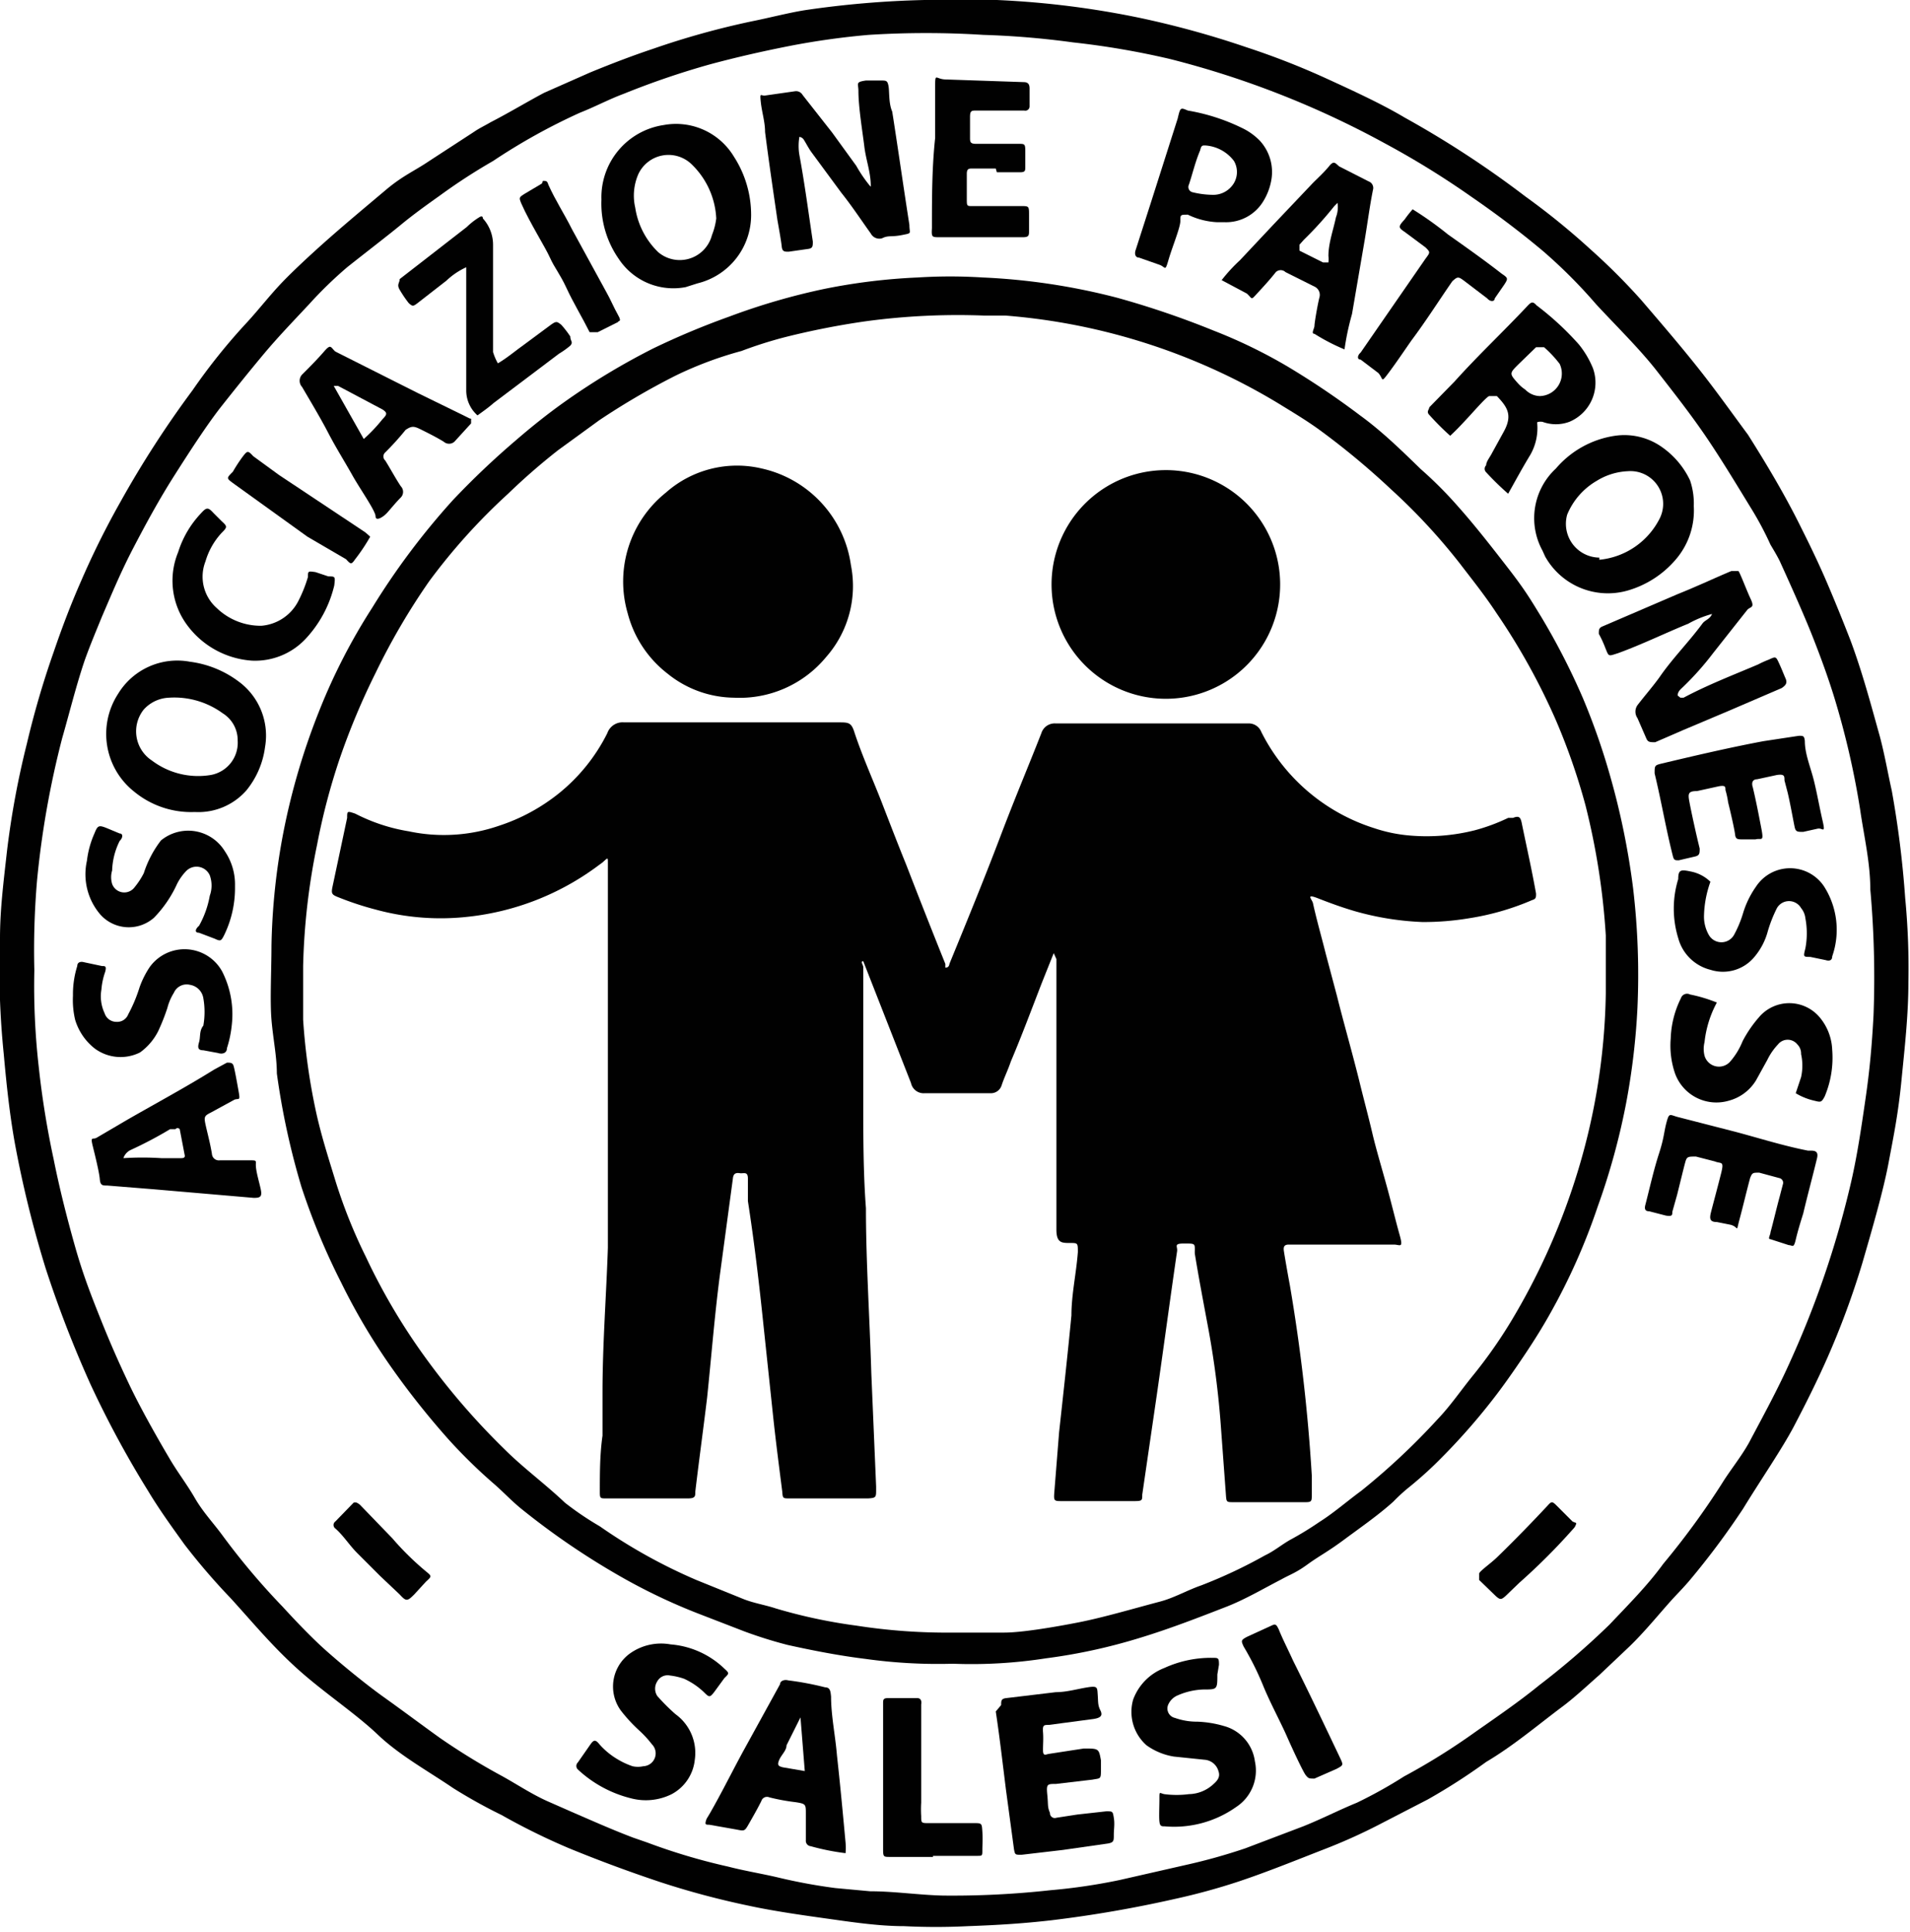 <svg xmlns="http://www.w3.org/2000/svg" viewBox="0 0 35.6 36"><defs><style>.cls-1{fill:#010101;}</style></defs><title>assRisorsa 1</title><g id="Livello_2" data-name="Livello 2"><g id="Livello_1-2" data-name="Livello 1"><path class="cls-1" d="M17.45,0c.38,0,.76,0,1.13,0a16.69,16.69,0,0,1,2.65.33,17.19,17.19,0,0,1,2,.55,14.27,14.27,0,0,1,1.53.6c.48.22,1,.46,1.42.71a18.49,18.49,0,0,1,2.25,1.47,13.52,13.52,0,0,1,1.23,1,11.66,11.66,0,0,1,.93.93c.42.49.86,1,1.25,1.51.26.34.51.69.74,1,.36.57.7,1.14,1,1.75.16.32.32.65.47,1s.3.72.44,1.08c.22.59.38,1.19.55,1.8.09.34.15.69.22,1a18.6,18.6,0,0,1,.25,2,13.65,13.65,0,0,1,.06,1.57c0,.62-.07,1.23-.13,1.84s-.14,1-.24,1.53-.31,1.25-.49,1.87a15.44,15.44,0,0,1-.65,1.76c-.19.43-.4.85-.62,1.27s-.62,1-.95,1.54a14.57,14.57,0,0,1-1,1.34c-.11.13-.22.24-.33.36-.26.29-.51.6-.79.87l-.56.53c-.24.21-.47.43-.73.62-.45.34-.89.71-1.38,1a11.23,11.23,0,0,1-1.09.7l-.91.47a10.35,10.35,0,0,1-1,.45c-.54.21-1.08.43-1.62.61a11.91,11.91,0,0,1-1.17.32,22.76,22.76,0,0,1-2.31.4c-.52.06-1,.09-1.56.11a11.86,11.86,0,0,1-1.19,0c-.48,0-1-.08-1.43-.14s-1-.14-1.46-.24a15.41,15.41,0,0,1-1.65-.44c-.57-.19-1.14-.4-1.7-.63a12.25,12.25,0,0,1-1.26-.62,9.84,9.84,0,0,1-.9-.5c-.47-.32-1-.61-1.41-1s-1-.78-1.48-1.21-.85-.88-1.26-1.33a12.16,12.16,0,0,1-.86-1c-.23-.32-.47-.65-.68-1A18.67,18.67,0,0,1,1.69,25.8a21.14,21.14,0,0,1-.84-2.17,20.49,20.49,0,0,1-.57-2.31c-.1-.55-.16-1.12-.21-1.68A15.59,15.59,0,0,1,0,17.48c0-.54.07-1.08.13-1.62a16,16,0,0,1,.37-2A16.62,16.62,0,0,1,1,12.15c.15-.44.32-.89.51-1.32a15.46,15.46,0,0,1,.73-1.47A19,19,0,0,1,3.59,7.27,11.23,11.23,0,0,1,4.61,6c.22-.24.42-.5.65-.74s.61-.59.93-.87.68-.58,1-.85S7.72,3.19,8,3l.83-.54c.1-.07.21-.12.31-.18.35-.18.68-.38,1-.55L11,1.35c.39-.16.78-.31,1.17-.44A15.1,15.1,0,0,1,14,.4c.35-.07.69-.16,1-.21A18,18,0,0,1,17.23,0h.22ZM.64,18.08a13.33,13.33,0,0,0,.08,1.78A16.57,16.57,0,0,0,1,21.6c.11.55.25,1.1.4,1.63s.3.91.48,1.36.34.81.53,1.21.48.92.74,1.36c.15.26.33.49.48.75s.34.46.51.69a13.13,13.13,0,0,0,1.13,1.34c.21.23.43.46.66.68s.8.7,1.22,1,.71.52,1.06.77a12.4,12.4,0,0,0,1.16.71c.27.15.54.33.83.46l.5.22c.37.16.73.32,1.1.46l.26.09a11.38,11.38,0,0,0,1.51.45c.31.08.62.13.92.2a10.23,10.23,0,0,0,1.08.2l.65.06c.45,0,.91.07,1.36.08a16.64,16.64,0,0,0,2-.1,10.83,10.83,0,0,0,1.29-.19l1.23-.28a10.75,10.75,0,0,0,1.11-.31l1.08-.41c.35-.14.68-.31,1-.44a8.5,8.5,0,0,0,.88-.49,12.28,12.28,0,0,0,1.33-.83c.4-.28.81-.56,1.19-.87A14.45,14.45,0,0,0,30,30.27c.35-.37.71-.73,1-1.13a14.59,14.59,0,0,0,1.09-1.49c.16-.26.36-.5.51-.77.27-.51.54-1,.78-1.54a17.73,17.73,0,0,0,1.1-3.22c.13-.54.21-1.09.29-1.64s.12-1,.15-1.56a18.45,18.45,0,0,0-.06-2.35c0-.5-.12-1-.19-1.49A15.38,15.38,0,0,0,34.19,13c-.12-.39-.26-.77-.41-1.15s-.4-.94-.61-1.4c-.05-.1-.11-.2-.17-.3a6,6,0,0,0-.35-.66c-.27-.44-.54-.89-.83-1.32s-.62-.85-.94-1.26-.75-.83-1.13-1.24a9.45,9.45,0,0,0-1-1c-.43-.36-.87-.69-1.32-1a16,16,0,0,0-1.62-1,17.08,17.08,0,0,0-4-1.57A15.11,15.11,0,0,0,20,.79,15.82,15.82,0,0,0,18.33.65a17,17,0,0,0-2.14,0,14.24,14.24,0,0,0-1.44.2c-.51.1-1,.21-1.52.35a15.27,15.27,0,0,0-1.61.55c-.27.1-.53.24-.81.35A11.31,11.31,0,0,0,9.19,3a10.82,10.82,0,0,0-1,.65c-.24.17-.49.35-.72.54s-.66.52-1,.79a7.71,7.71,0,0,0-.71.69c-.28.3-.57.6-.83.91s-.55.67-.81,1-.59.84-.87,1.28-.52.88-.76,1.34-.4.85-.59,1.29c-.11.27-.22.53-.32.81-.16.47-.29,1-.42,1.45a17,17,0,0,0-.47,2.66A15.33,15.33,0,0,0,.64,18.08Z"></path><path class="cls-1" d="M17.76,31a9.78,9.78,0,0,1-1.63-.09c-.49-.06-1-.16-1.45-.26a8.18,8.18,0,0,1-.8-.25L13,30.06a10.88,10.88,0,0,1-1.46-.7A13.91,13.91,0,0,1,9.7,28.1c-.17-.14-.32-.3-.48-.44a9.73,9.73,0,0,1-.86-.84,15,15,0,0,1-1-1.25,11.71,11.71,0,0,1-1-1.67,12.6,12.6,0,0,1-.74-1.78A13.9,13.9,0,0,1,5.16,20c0-.32-.07-.64-.1-1s0-.92,0-1.38a12.26,12.26,0,0,1,.22-2.1,12.61,12.61,0,0,1,.66-2.25,11.12,11.12,0,0,1,1-1.95,13.56,13.56,0,0,1,1.5-2A15.2,15.2,0,0,1,9.62,8.2c.29-.25.59-.49.9-.71a12.9,12.9,0,0,1,1.66-1,14.47,14.47,0,0,1,1.41-.59,12.24,12.24,0,0,1,1.79-.52,11.2,11.2,0,0,1,1.73-.21,9.61,9.61,0,0,1,1.2,0,12,12,0,0,1,2.52.38,16.41,16.41,0,0,1,1.79.61A9.48,9.48,0,0,1,24,6.83a15.18,15.18,0,0,1,1.35.91c.4.29.76.64,1.13,1a7.49,7.49,0,0,1,.69.69c.33.37.64.77.95,1.17s.42.59.61.9A12.84,12.84,0,0,1,29.5,13,12.58,12.58,0,0,1,30,14.42a14,14,0,0,1,.44,2.14,13.74,13.74,0,0,1,.08,2.22,13,13,0,0,1-.21,1.77,12.81,12.81,0,0,1-.53,1.93,11.55,11.55,0,0,1-.89,2c-.14.25-.29.49-.45.73s-.36.53-.55.78a11.8,11.8,0,0,1-1,1.15,7.21,7.21,0,0,1-.65.59,3.2,3.2,0,0,0-.27.25c-.29.26-.61.48-.92.71s-.46.3-.68.46-.33.19-.49.28c-.33.17-.65.36-1,.5-.54.21-1.08.42-1.64.59a10.5,10.5,0,0,1-1.75.38A9,9,0,0,1,17.76,31ZM5.65,18c0,.25,0,.62,0,1a11.65,11.65,0,0,0,.25,1.76c.09.4.21.78.33,1.17a9.62,9.62,0,0,0,.59,1.49,11.51,11.51,0,0,0,1.09,1.85A13.19,13.19,0,0,0,9.4,27c.35.35.75.64,1.13,1a5.7,5.7,0,0,0,.65.44,10.06,10.06,0,0,0,1.8,1l.84.34c.21.09.43.12.64.19a9.78,9.78,0,0,0,1.5.32,11,11,0,0,0,1.81.13c.32,0,.63,0,.95,0s.92-.1,1.38-.19,1-.25,1.53-.39c.26-.07.5-.21.76-.3a9.19,9.19,0,0,0,1.19-.56c.17-.08.31-.2.47-.29a6,6,0,0,0,.54-.33c.27-.17.52-.39.78-.58a12.77,12.77,0,0,0,1.42-1.33c.25-.26.45-.56.68-.84a8.89,8.89,0,0,0,.7-1,12.43,12.43,0,0,0,1.18-2.6,12,12,0,0,0,.58-3.5c0-.36,0-.72,0-1.08A13.18,13.18,0,0,0,29.55,15,11.84,11.84,0,0,0,29,13.42a12.2,12.2,0,0,0-1.11-2c-.21-.32-.45-.62-.68-.92a11.19,11.19,0,0,0-1.28-1.38A14.22,14.22,0,0,0,24.58,8c-.25-.18-.52-.34-.78-.5a11.61,11.61,0,0,0-5.06-1.62l-.4,0a12.77,12.77,0,0,0-2.23.11,14.69,14.69,0,0,0-1.47.29,7.81,7.81,0,0,0-.82.26A6.94,6.94,0,0,0,12.59,7a13.48,13.48,0,0,0-1.42.83l-.77.56a12,12,0,0,0-.93.81A11.27,11.27,0,0,0,8,10.83,12.5,12.5,0,0,0,7,12.54a13.18,13.18,0,0,0-.67,1.6,12.12,12.12,0,0,0-.42,1.6A12.45,12.45,0,0,0,5.65,18Z"></path><path class="cls-1" d="M16.23,3.46c0-.25-.09-.48-.12-.73S16,2,16,1.7c0-.15-.06-.17.14-.2l.27,0c.11,0,.13,0,.15.1s0,.32.07.48c.11.7.21,1.41.32,2.11v0c0,.17.06.15-.14.19s-.25,0-.37.06a.18.18,0,0,1-.21-.09c-.18-.25-.35-.51-.55-.76l-.56-.76c-.05-.07-.09-.15-.14-.23a.12.12,0,0,0-.08-.05,1,1,0,0,0,0,.34c.1.54.17,1.08.25,1.61,0,.09,0,.13-.1.14l-.35.05c-.08,0-.12,0-.13-.1s-.05-.32-.08-.49c-.08-.55-.16-1.09-.23-1.64,0-.19-.06-.37-.08-.56s0-.11.08-.12l.56-.08a.14.14,0,0,1,.14.07l.55.7.45.62a2.55,2.55,0,0,0,.26.38s0,0,0,0S16.25,3.47,16.23,3.46Z"></path><path class="cls-1" d="M31.32,13h.06c.45-.24.92-.42,1.39-.62a1.76,1.76,0,0,1,.2-.09c.13-.06.13-.06.19.07s.08.19.12.28,0,.13-.07.18l-1,.43-.83.35-.53.23c-.09,0-.13,0-.16-.06l-.17-.39a.21.21,0,0,1,0-.24c.13-.17.28-.34.41-.52.24-.35.55-.66.8-1,.05-.07.14-.08.18-.18a1.93,1.93,0,0,0-.44.18c-.44.18-.87.39-1.31.55-.19.06-.17.07-.24-.1a2.06,2.06,0,0,0-.12-.26c0-.07,0-.1.05-.13l1.42-.61c.35-.14.69-.3,1-.43.07,0,.11,0,.13,0s.15.35.23.52,0,.14-.06.2l-.64.81a5.41,5.41,0,0,1-.55.62c-.05.05-.11.09-.11.17l0,0h0Z"></path><path class="cls-1" d="M11.21,3.72a1.36,1.36,0,0,1,1.16-1.39,1.26,1.26,0,0,1,1.31.59A2,2,0,0,1,14,4a1.31,1.31,0,0,1-1,1.28l-.22.07a1.22,1.22,0,0,1-1.25-.53A1.8,1.8,0,0,1,11.21,3.72Zm2.14.35a1.5,1.5,0,0,0-.45-1,.62.62,0,0,0-1,.17,1,1,0,0,0-.06.63,1.45,1.45,0,0,0,.43.83.62.62,0,0,0,1-.32A1.24,1.24,0,0,0,13.35,4.07Z"></path><path class="cls-1" d="M31.57,9.43a1.4,1.4,0,0,1-.34,1,1.85,1.85,0,0,1-.88.57,1.34,1.34,0,0,1-1.55-.63l-.05-.11A1.26,1.26,0,0,1,29,8.73a1.79,1.79,0,0,1,1.1-.61,1.21,1.21,0,0,1,.89.22,1.58,1.58,0,0,1,.51.61A1.33,1.33,0,0,1,31.57,9.43Zm-1.76,1a1.41,1.41,0,0,0,1.13-.78.61.61,0,0,0-.6-.87,1.2,1.2,0,0,0-.58.18,1.3,1.3,0,0,0-.55.63A.63.63,0,0,0,29.81,10.39Z"></path><path class="cls-1" d="M3.63,15.13a1.67,1.67,0,0,1-1.13-.38,1.37,1.37,0,0,1-.3-1.82,1.29,1.29,0,0,1,1.34-.6,1.92,1.92,0,0,1,.91.37,1.25,1.25,0,0,1,.49,1.22,1.6,1.6,0,0,1-.35.81A1.19,1.19,0,0,1,3.63,15.13Zm.8-1.33a.59.59,0,0,0-.28-.51,1.53,1.53,0,0,0-1-.29.67.67,0,0,0-.47.22.65.65,0,0,0,.15.95,1.43,1.43,0,0,0,1.1.27A.61.61,0,0,0,4.43,13.8Z"></path><path class="cls-1" d="M28.65,7.87s0,0,0,0a1,1,0,0,1-.13.61c-.14.23-.27.47-.41.72a5.22,5.22,0,0,1-.41-.4.09.09,0,0,1,0-.13c0-.07.07-.15.11-.23l.22-.4c.17-.31.06-.46-.13-.66-.05,0-.1,0-.14,0s-.25.24-.37.37-.23.25-.36.37a4.78,4.78,0,0,1-.39-.39c-.06-.06,0-.1,0-.14l.47-.48c.44-.49.92-.94,1.37-1.42.06-.06.09-.08.16,0a5.43,5.43,0,0,1,.79.73,1.76,1.76,0,0,1,.26.44.79.79,0,0,1-.44,1,.72.72,0,0,1-.5,0S28.68,7.85,28.65,7.87Zm.05-.49a.42.42,0,0,0,.37-.6,2.13,2.13,0,0,0-.29-.31c-.05,0-.1,0-.15,0l-.33.32c-.17.17-.17.17,0,.36a.69.69,0,0,0,.13.11A.39.39,0,0,0,28.7,7.38Z"></path><path class="cls-1" d="M15.76,34.53a4.4,4.4,0,0,1-.65-.13.1.1,0,0,1-.09-.11c0-.17,0-.33,0-.5s0-.18-.19-.21a3.86,3.86,0,0,1-.49-.09.11.11,0,0,0-.15.07c-.07.14-.15.28-.23.42s-.08.14-.23.11L13.22,34c-.07,0-.09,0-.05-.11l.06-.1c.23-.4.43-.81.65-1.21l.66-1.2c0-.06.08-.09.15-.07a5.58,5.58,0,0,1,.69.13c.1,0,.1.09.11.17,0,.36.08.73.11,1.1.06.54.11,1.08.16,1.62A1.2,1.2,0,0,1,15.76,34.53ZM15,33l-.08-1-.26.52c0,.1-.1.18-.14.28s0,.11.07.13Z"></path><path class="cls-1" d="M18.66,31.77c0-.08,0-.12.1-.13l.92-.11c.2,0,.4-.06.59-.09s.18,0,.19.14,0,.19.05.29,0,.14-.13.16l-.83.11c-.09,0-.12,0-.11.13s0,.22,0,.34.05.08.11.07l.65-.1c.28,0,.28,0,.32.22,0,.05,0,.1,0,.15,0,.21,0,.18-.16.21l-.68.08c-.16,0-.18,0-.16.2s0,.22.05.34a.09.09,0,0,0,.12.09l.39-.06.54-.06c.12,0,.12,0,.14.12s0,.21,0,.32,0,.14-.11.16l-.84.12-.77.09c-.12,0-.12,0-.14-.1l-.15-1.11c-.06-.48-.12-1-.19-1.46Z"></path><path class="cls-1" d="M8.78,7.83a.61.61,0,0,1,0,.06l-.31.34a.15.15,0,0,1-.2,0c-.13-.08-.27-.15-.41-.22s-.18-.08-.3,0a5.14,5.14,0,0,1-.38.42.1.1,0,0,0,0,.15c.1.16.19.33.29.48a.15.15,0,0,1,0,.21c-.09.09-.17.19-.25.28S7,9.72,7,9.62s-.29-.51-.43-.76-.31-.52-.45-.79-.32-.57-.49-.86a.17.17,0,0,1,0-.23c.14-.14.28-.28.41-.43s.12-.08.21,0l1.53.77.86.42.12.06S8.79,7.79,8.78,7.83Zm-2,.35a3,3,0,0,0,.35-.37c.09-.09.09-.12,0-.18l-.83-.44s0,0-.08,0Z"></path><path class="cls-1" d="M25.06,6.51a3.67,3.67,0,0,1-.56-.29c-.07,0,0-.1,0-.15s.05-.35.09-.52a.17.17,0,0,0-.09-.21l-.54-.27a.13.13,0,0,0-.18,0c-.11.14-.23.27-.35.4s-.08.1-.19,0l-.47-.25a3,3,0,0,1,.34-.37l.62-.66.74-.78c.1-.1.21-.2.3-.31s.11-.07.19,0l.55.28a.13.13,0,0,1,.08.16c-.06.3-.1.61-.15.91l-.24,1.4C25.13,6.1,25.09,6.3,25.06,6.51Zm-.13-2.73h0l-.06.06a6.75,6.75,0,0,1-.57.63l-.08.09s0,.08,0,.11l.44.22c.05,0,.08,0,.1,0a.5.5,0,0,0,0-.12c0-.24.09-.48.14-.72A.53.53,0,0,0,24.93,3.78Z"></path><path class="cls-1" d="M4.73,22.32l-1.86-.16L2,22.09c-.09,0-.13,0-.14-.12s-.08-.41-.13-.61,0-.12.07-.16l.58-.34c.54-.31,1.08-.6,1.61-.93l.24-.13c.06,0,.1,0,.12.05s.07.33.1.5,0,.11-.08.14l-.44.24c-.12.06-.13.08-.1.22s.09.36.12.55a.13.13,0,0,0,.15.12c.18,0,.35,0,.53,0s.13,0,.14.12.06.28.09.42S4.85,22.32,4.73,22.32ZM2.3,21.58a5.51,5.51,0,0,1,.71,0h.35c.05,0,.1,0,.08-.07l-.09-.47a.05.05,0,0,0-.08,0l-.1,0a7.48,7.48,0,0,1-.74.39A.26.26,0,0,0,2.3,21.58Z"></path><path class="cls-1" d="M22.69,31.2c0,.28,0,.28-.26.28a1.3,1.3,0,0,0-.48.11.33.33,0,0,0-.17.16.18.18,0,0,0,.12.26,1.23,1.23,0,0,0,.42.07,2,2,0,0,1,.49.08.79.79,0,0,1,.58.66.81.81,0,0,1-.35.85,2,2,0,0,1-1.33.36c-.06,0-.09,0-.1-.09s0-.29,0-.43,0-.1.09-.08a1.77,1.77,0,0,0,.46,0,.69.69,0,0,0,.45-.18c.08-.07.14-.14.1-.25a.29.29,0,0,0-.25-.21l-.58-.06a1.2,1.2,0,0,1-.51-.21.83.83,0,0,1-.25-.85,1,1,0,0,1,.58-.59,2.09,2.09,0,0,1,.89-.19c.12,0,.13,0,.13.13Z"></path><path class="cls-1" d="M18.56,3.14h-.43c-.07,0-.11,0-.11.1s0,.31,0,.46,0,.14.13.14l.88,0c.15,0,.15,0,.15.17V4.3c0,.08,0,.12-.11.12l-.5,0-1.06,0c-.14,0-.15,0-.14-.17,0-.56,0-1.12.06-1.68,0-.3,0-.61,0-.92s0-.18.18-.17l1.47.05c.09,0,.11.05.11.12s0,.22,0,.33a.08.08,0,0,1-.1.08h-.89c-.09,0-.12,0-.12.12v.38c0,.08,0,.12.11.12l.79,0c.12,0,.13,0,.13.14v.29c0,.07,0,.1-.1.1h-.43Z"></path><path class="cls-1" d="M12.5,30.64a1.63,1.63,0,0,1,1,.45c.1.09.09.09,0,.18l-.19.26c-.08.1-.09.1-.19,0a1.34,1.34,0,0,0-.37-.25,1.22,1.22,0,0,0-.26-.06.22.22,0,0,0-.24.11.25.25,0,0,0,0,.27,3.64,3.64,0,0,0,.34.34.89.89,0,0,1,.36.85.82.82,0,0,1-.43.64,1.08,1.08,0,0,1-.75.08,2.24,2.24,0,0,1-1-.54.09.09,0,0,1,0-.13l.23-.33c.07-.1.1-.1.18,0a1.4,1.4,0,0,0,.33.27,1.43,1.43,0,0,0,.28.13.46.46,0,0,0,.2,0,.24.24,0,0,0,.16-.41,2,2,0,0,0-.24-.26,2.92,2.92,0,0,1-.34-.37.76.76,0,0,1,.17-1.06A1,1,0,0,1,12.5,30.64Z"></path><path class="cls-1" d="M9.28,6.77c.17-.1.31-.22.45-.32l.54-.4c.1-.07.11-.06.19,0a1.84,1.84,0,0,1,.17.22c0,.09.06.1,0,.17a1.59,1.59,0,0,1-.21.15L9.2,7.51c-.09.08-.19.15-.3.23a.62.62,0,0,1-.21-.46c0-.48,0-1,0-1.43,0-.25,0-.51,0-.76,0,0,0-.07,0-.11a1.34,1.34,0,0,0-.37.25l-.54.42c-.08.06-.09.06-.16,0a2.2,2.2,0,0,1-.17-.25c-.06-.1,0-.13,0-.2L8.7,4.23a1.3,1.3,0,0,1,.23-.18S9,4,9,4.07a.73.73,0,0,1,.19.49c0,.66,0,1.33,0,2A1,1,0,0,0,9.28,6.77Z"></path><path class="cls-1" d="M33.53,13.71c.08,0,.1,0,.11.1,0,.23.1.47.16.7s.11.52.17.78,0,.13-.09.15l-.27.06c-.11,0-.14,0-.16-.09s-.08-.43-.13-.64l-.06-.23c0-.08,0-.12-.14-.1l-.37.08c-.08,0-.11.06-.08.15.06.25.11.51.16.77s0,.17-.11.2l-.24,0c-.09,0-.13,0-.14-.09s-.08-.4-.13-.6a1.55,1.55,0,0,0-.05-.23c0-.06,0-.09-.12-.07l-.41.09c-.17,0-.17.05-.14.21s.12.58.19.86c0,.09,0,.13-.09.15l-.3.07c-.07,0-.09,0-.11-.08-.13-.51-.21-1-.34-1.54,0-.14,0-.15.12-.18.63-.15,1.27-.3,1.91-.42Z"></path><path class="cls-1" d="M33.34,23.2,33,23.09c-.06,0,0-.08,0-.13.06-.22.11-.44.17-.66l.06-.23a.09.09,0,0,0-.07-.12l-.37-.1c-.12,0-.13,0-.17.1-.07.26-.13.52-.2.78s0,.13-.17.09L32,22.77c-.13,0-.14-.06-.11-.18s.13-.49.19-.73,0-.17-.12-.22l-.35-.09c-.15,0-.17,0-.2.11s-.1.4-.15.6l-.09.32c0,.06,0,.09-.12.07l-.31-.08c-.09,0-.09-.06-.07-.13.08-.31.15-.63.25-.94s.09-.39.14-.58.06-.15.2-.11l1.09.28c.45.12.89.26,1.35.35h.06c.12,0,.13.06.1.17-.08.33-.17.66-.25,1-.05.16-.1.32-.14.49S33.41,23.2,33.34,23.2Z"></path><path class="cls-1" d="M22.68,4.14A1.41,1.41,0,0,1,22.14,4C22,4,22,4,22,4.12s-.15.48-.22.72-.05.13-.18.09l-.37-.13c-.07,0-.09-.07-.06-.15l.27-.84.51-1.6C22,2,22,2,22.14,2.06a3.7,3.7,0,0,1,1,.32,1.16,1.16,0,0,1,.34.24.86.86,0,0,1,.22.71,1.12,1.12,0,0,1-.16.43.81.81,0,0,1-.72.38Zm-.09-.51A.45.45,0,0,0,23,3.41.41.41,0,0,0,23,3a.73.73,0,0,0-.54-.29c-.05,0-.07,0-.09.09-.09.21-.14.43-.21.64a.1.1,0,0,0,.06.14A1.64,1.64,0,0,0,22.59,3.63Z"></path><path class="cls-1" d="M1.36,18.55A1.74,1.74,0,0,1,1.44,18c0-.07.06-.09.13-.07L1.9,18c.06,0,.09,0,.06.11a1.3,1.3,0,0,0-.07.33.74.74,0,0,0,.06.44.23.23,0,0,0,.22.16.22.22,0,0,0,.22-.14,2.78,2.78,0,0,0,.21-.5,1.69,1.69,0,0,1,.19-.38.8.8,0,0,1,1.35.08,1.76,1.76,0,0,1,.18,1,2.05,2.05,0,0,1-.09.43c0,.09-.08.12-.17.09l-.27-.05c-.1,0-.11-.05-.08-.15s0-.21.08-.31a1.46,1.46,0,0,0,0-.51.3.3,0,0,0-.25-.25.26.26,0,0,0-.3.15,1,1,0,0,0-.12.28,3.83,3.83,0,0,1-.17.43,1.09,1.09,0,0,1-.34.4.81.81,0,0,1-.84-.07A1.07,1.07,0,0,1,1.4,19,1.61,1.61,0,0,1,1.36,18.55Z"></path><path class="cls-1" d="M32,18.68a2,2,0,0,0-.23.74.52.52,0,0,0,0,.25.28.28,0,0,0,.47.12,1.33,1.33,0,0,0,.24-.39,2.28,2.28,0,0,1,.3-.44.74.74,0,0,1,1.14,0,1,1,0,0,1,.23.6,1.86,1.86,0,0,1-.14.87c-.06.11-.07.11-.19.08a1.17,1.17,0,0,1-.35-.14l.1-.3a1,1,0,0,0,0-.43.24.24,0,0,0-.07-.18.23.23,0,0,0-.36,0,1.15,1.15,0,0,0-.2.29l-.21.38a.85.85,0,0,1-.51.38.82.82,0,0,1-1-.51,1.6,1.6,0,0,1-.08-.65,1.81,1.81,0,0,1,.19-.75.12.12,0,0,1,.17-.07A2.79,2.79,0,0,1,32,18.68Z"></path><path class="cls-1" d="M4.38,16.51a2,2,0,0,1-.2.91c-.06.12-.07.12-.18.07l-.29-.11c-.08,0-.08-.06,0-.13a1.78,1.78,0,0,0,.2-.56.56.56,0,0,0,0-.38.27.27,0,0,0-.44-.08,1,1,0,0,0-.17.24,2.2,2.2,0,0,1-.43.63.71.71,0,0,1-1-.06,1.15,1.15,0,0,1-.25-1,1.75,1.75,0,0,1,.14-.51c.06-.15.08-.16.23-.1l.24.1c.06,0,.07.07,0,.14a1.32,1.32,0,0,0-.14.55.43.43,0,0,0,0,.25.24.24,0,0,0,.42.06,1.45,1.45,0,0,0,.17-.26A2,2,0,0,1,3,15.66a.8.8,0,0,1,1.19.2A1.1,1.1,0,0,1,4.38,16.51Z"></path><path class="cls-1" d="M31.88,16.43a2,2,0,0,0-.12.65.69.69,0,0,0,.09.34.27.27,0,0,0,.47,0,2.09,2.09,0,0,0,.17-.41,1.72,1.72,0,0,1,.24-.49.76.76,0,0,1,1.27,0,1.5,1.5,0,0,1,.15,1.3c0,.08-.06.09-.12.07l-.29-.06c-.13,0-.13,0-.09-.16a1.5,1.5,0,0,0,0-.56.36.36,0,0,0-.08-.19.26.26,0,0,0-.45,0,2.56,2.56,0,0,0-.17.43,1.23,1.23,0,0,1-.25.48.76.76,0,0,1-.82.24.83.83,0,0,1-.6-.59,1.87,1.87,0,0,1,0-1.1c0-.18.05-.18.24-.14A.72.72,0,0,1,31.88,16.43Z"></path><path class="cls-1" d="M4.7,12.31a1.64,1.64,0,0,1-1.21-.66,1.39,1.39,0,0,1-.17-1.36,1.86,1.86,0,0,1,.43-.73c.1-.11.13-.11.23,0l.15.15c.11.1.11.11,0,.22a1.33,1.33,0,0,0-.3.53.78.78,0,0,0,.21.87,1.18,1.18,0,0,0,.83.33.85.85,0,0,0,.7-.48,2.56,2.56,0,0,0,.17-.43c0-.11,0-.11.14-.09l.24.08c.13,0,.13,0,.11.17a2.2,2.2,0,0,1-.54,1A1.29,1.29,0,0,1,4.7,12.31Z"></path><path class="cls-1" d="M17.39,34.6l-.8,0c-.12,0-.13,0-.13-.14,0-.35,0-.71,0-1.07s0-.65,0-1,0-.43,0-.65c0-.07,0-.1.1-.1h.53c.08,0,.09.06.08.12,0,.25,0,.5,0,.75s0,.72,0,1.08a2.11,2.11,0,0,0,0,.25c0,.12,0,.13.12.13l.86,0c.15,0,.15,0,.16.16s0,.23,0,.34,0,.11-.1.11h-.82Z"></path><path class="cls-1" d="M26.33,3.9a6.5,6.5,0,0,1,.66.47c.34.24.68.48,1,.73.12.08.12.09.05.2l-.18.26c0,.06-.08.07-.14,0l-.42-.32c-.12-.09-.13-.09-.23,0-.25.36-.49.74-.76,1.1-.14.2-.28.41-.43.61s-.09.11-.19,0l-.33-.25c-.07,0-.06-.08,0-.13l.38-.55.83-1.2c.09-.12.09-.12,0-.21l-.39-.29c-.12-.08-.12-.1,0-.23A2.09,2.09,0,0,1,26.33,3.9Z"></path><path class="cls-1" d="M23.75,30.27c.05,0,.06.05.08.08.08.2.18.39.27.59.3.6.59,1.21.88,1.82.06.13.06.13-.07.2l-.41.18c-.1,0-.11,0-.16-.06s-.25-.49-.36-.74-.31-.62-.44-.94a5.37,5.37,0,0,0-.36-.72c-.05-.11-.05-.12.06-.18l.48-.22Z"></path><path class="cls-1" d="M10.12,3.37c.06,0,.08,0,.1.07.13.29.3.55.44.83l.64,1.17c.08.14.14.29.22.43s0,.1,0,.13l-.38.19c-.08,0-.12,0-.15,0-.14-.28-.3-.54-.43-.82s-.22-.37-.31-.57-.37-.64-.53-1c-.05-.12-.05-.12.06-.19l.32-.19Z"></path><path class="cls-1" d="M6.9,10a3.4,3.4,0,0,1-.28.42c-.07.1-.08.1-.17,0L5.73,10l-1.39-1c-.12-.09-.12-.09,0-.21a2.9,2.9,0,0,1,.19-.29c.08-.1.09-.11.19,0l.48.35L6.81,9.92Z"></path><path class="cls-1" d="M29.38,28.38a.2.2,0,0,1-.06.11,11.56,11.56,0,0,1-1,1l-.26.25c-.08.07-.1.07-.18,0l-.31-.3c0-.05,0-.08,0-.12s.23-.2.34-.31c.32-.31.63-.63.93-.95.08-.09.09-.09.18,0l.29.29Z"></path><path class="cls-1" d="M6.65,28a.24.24,0,0,1,.08.06l.58.6a5.26,5.26,0,0,0,.63.62c.11.09.11.09,0,.19l-.22.24c-.13.13-.15.13-.27,0l-.37-.35-.42-.42c-.15-.15-.26-.33-.41-.46a.08.08,0,0,1,0-.13L6.59,28A.09.09,0,0,1,6.65,28Z"></path><path class="cls-1" d="M31.32,13l0,0h0l0,0Z"></path><path class="cls-1" d="M19.64,17.76l-.22.55c-.19.49-.38,1-.58,1.47-.05.15-.12.29-.17.44a.21.21,0,0,1-.21.15H17.23a.24.24,0,0,1-.25-.19l-.89-2.27,0,0c-.06,0,0,.07,0,.11,0,.34,0,.67,0,1,0,.52,0,1.05,0,1.57s0,1.28.05,1.92c0,1,.07,2.05.1,3.07l.09,2.12v.05c0,.15,0,.16-.15.17H14.72c-.13,0-.13,0-.14-.13-.06-.47-.12-.93-.17-1.4l-.18-1.7c-.08-.77-.17-1.54-.29-2.31,0-.14,0-.28,0-.42s-.08-.09-.15-.1-.12,0-.13.1l-.24,1.78c-.1.76-.16,1.53-.24,2.3-.07.58-.15,1.16-.22,1.75,0,.09,0,.13-.14.13H11.3c-.11,0-.12,0-.12-.12,0-.35,0-.7.05-1.05l0-.8c0-.9.07-1.8.1-2.7l0-1.17c0-.73,0-1.46,0-2.19s0-1.2,0-1.8,0-1.14,0-1.71c0-.1,0-.21,0-.31s0-.09-.1,0l-.15.11a4.94,4.94,0,0,1-2.34.9,4.6,4.6,0,0,1-1.73-.13,5.73,5.73,0,0,1-.7-.23c-.13-.05-.14-.07-.11-.21l.27-1.27c0-.13,0-.13.15-.08a3.36,3.36,0,0,0,1,.33,3.15,3.15,0,0,0,1.67-.1,3.54,3.54,0,0,0,1.13-.61,3.38,3.38,0,0,0,.9-1.12.3.3,0,0,1,.31-.2h4c.19,0,.24,0,.3.2.15.45.35.89.52,1.33s.29.75.44,1.12c.24.62.48,1.23.73,1.85l0,.07c.07,0,.07-.05.08-.08.32-.78.64-1.56.94-2.35s.52-1.3.77-1.94a.26.26,0,0,1,.27-.18h3.58a.25.25,0,0,1,.25.16,3.55,3.55,0,0,0,2.1,1.79,2.82,2.82,0,0,0,.69.14,3.67,3.67,0,0,0,1.19-.1,3.56,3.56,0,0,0,.62-.23l.09,0c.12-.05.14,0,.16.08.09.44.19.88.27,1.33,0,.07,0,.1-.07.12a4.83,4.83,0,0,1-1.18.34,5.1,5.1,0,0,1-.87.07,5.34,5.34,0,0,1-1.25-.2c-.24-.07-.46-.15-.69-.24s-.13,0-.1.08c.07.32.16.63.24.95l.21.79c.13.52.27,1,.41,1.56.08.33.17.66.25,1s.21.76.31,1.14.13.51.2.76,0,.17-.11.17H24.86c-.28,0-.56,0-.84,0-.09,0-.1.05-.09.12s.07.42.11.63a32.7,32.7,0,0,1,.41,3.55c0,.12,0,.24,0,.36s0,.14-.12.14H23c-.14,0-.14,0-.15-.13l-.09-1.22a16.77,16.77,0,0,0-.26-2c-.08-.43-.16-.85-.23-1.28a.64.64,0,0,1,0-.07c0-.12,0-.12-.2-.12s-.12.05-.13.14c-.13.89-.25,1.79-.38,2.69l-.27,1.85c0,.11,0,.12-.16.12H19.8c-.15,0-.16,0-.15-.15l.09-1.13c.08-.73.16-1.45.23-2.18,0-.39.09-.78.12-1.18,0-.17,0-.17-.15-.17s-.25,0-.25-.25c0-1.62,0-3.24,0-4.85v-.19Z"></path><path class="cls-1" d="M13.68,13a2,2,0,0,1-1.24-.45,2.08,2.08,0,0,1-.74-1.12,2.12,2.12,0,0,1,.71-2.25,2,2,0,0,1,1.79-.45,2.15,2.15,0,0,1,1.66,1.8,2,2,0,0,1-.46,1.71A2.09,2.09,0,0,1,13.68,13Z"></path><path class="cls-1" d="M23.86,10.85a2.13,2.13,0,0,1-4.26.08,2.13,2.13,0,1,1,4.26-.08Z"></path></g></g></svg>